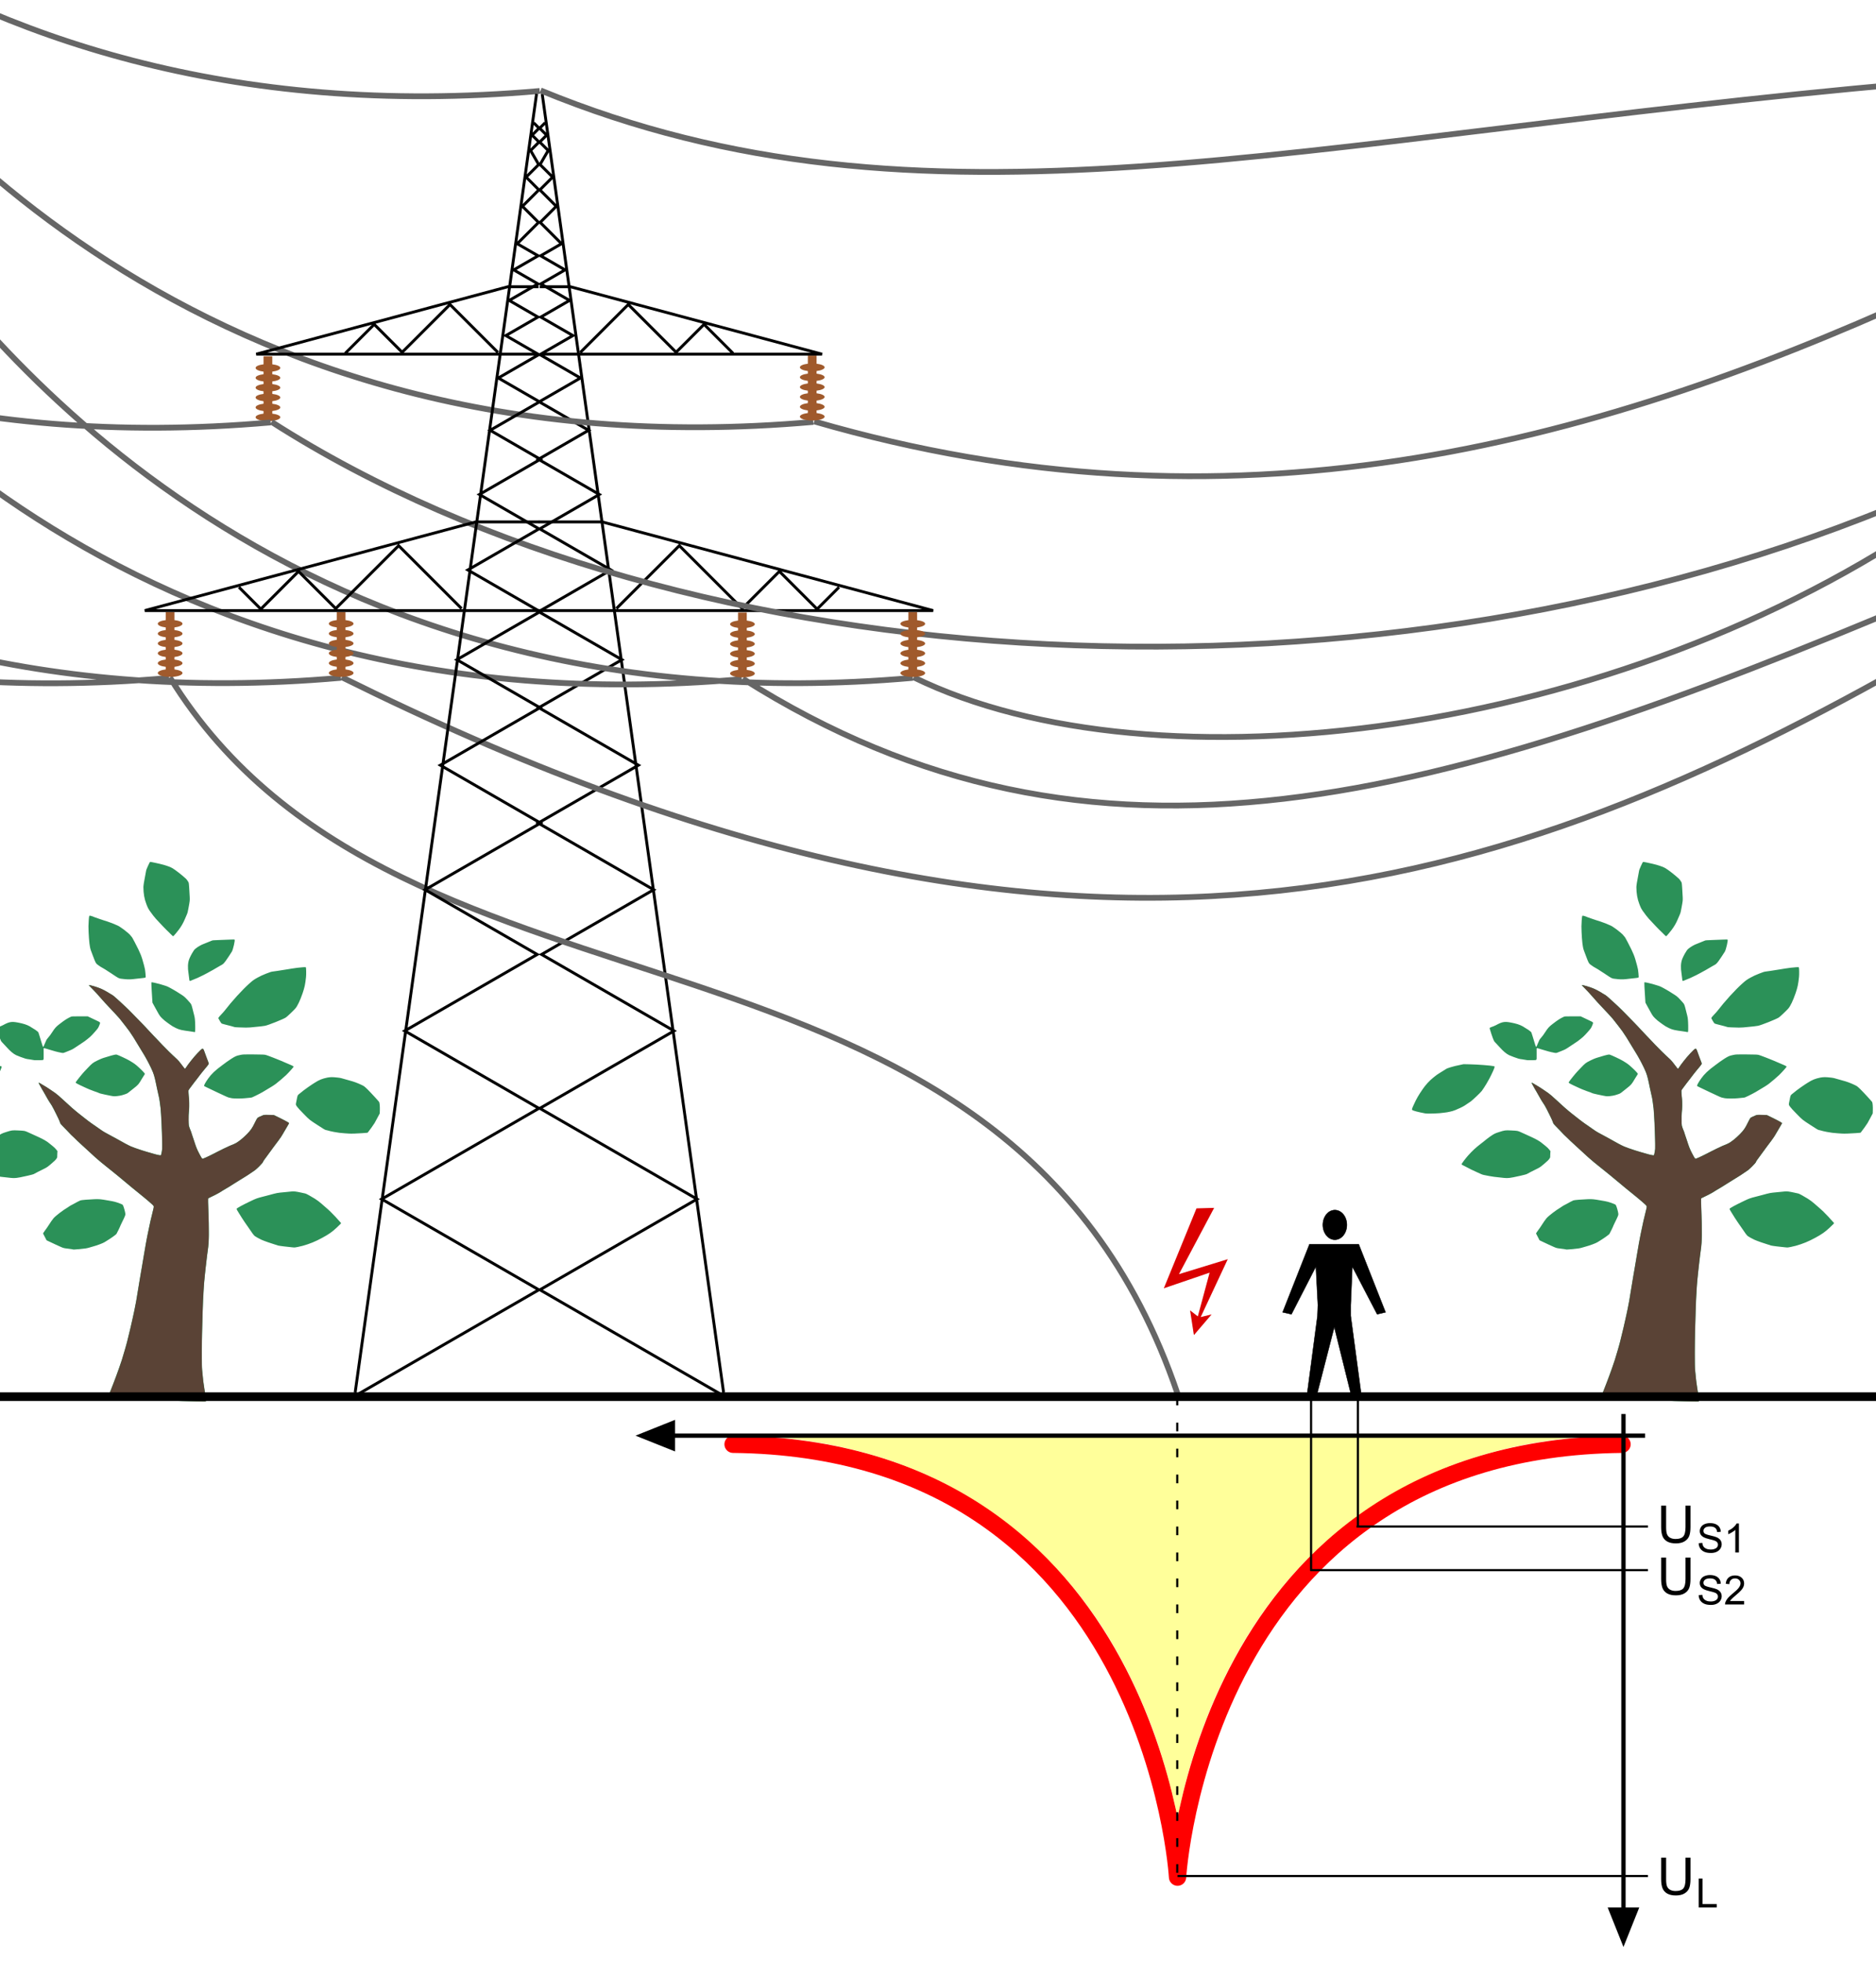 <?xml version="1.0" encoding="UTF-8" standalone="no"?>
<!-- Created with Inkscape (http://www.inkscape.org/) -->
<svg
   xmlns:svg="http://www.w3.org/2000/svg"
   xmlns="http://www.w3.org/2000/svg"
   xmlns:xlink="http://www.w3.org/1999/xlink"
   version="1.0"
   width="650"
   height="680"
   id="svg2033">
  <defs
     id="defs2035" />
  <rect
     width="650"
     height="680"
     x="0"
     y="0"
     id="rect2418"
     style="opacity:1;fill:#ffffff;fill-opacity:1;fill-rule:nonzero;stroke:none;stroke-width:0.5;stroke-linecap:round;stroke-linejoin:miter;marker:none;marker-start:none;marker-mid:none;marker-end:none;stroke-miterlimit:4;stroke-dasharray:4, 4;stroke-dashoffset:0;stroke-opacity:1;visibility:visible;display:inline;overflow:visible;enable-background:accumulate" />
  <path
     d="M 91.312,123.47 L 91.312,126.25 C 89.694,126.44 88.562,126.92 88.562,127.5 C 88.562,128.07 89.694,128.59 91.312,128.78 L 91.312,129.69 C 89.695,129.88 88.562,130.36 88.562,130.94 C 88.562,131.51 89.694,132 91.312,132.19 L 91.312,133.09 C 89.695,133.29 88.562,133.77 88.562,134.34 C 88.562,134.92 89.695,135.4 91.312,135.59 L 91.312,136.5 C 89.694,136.69 88.562,137.17 88.562,137.75 C 88.562,138.33 89.694,138.84 91.312,139.03 L 91.312,139.91 C 89.694,140.1 88.562,140.61 88.562,141.19 C 88.562,141.76 89.694,142.24 91.312,142.44 L 91.312,143.34 C 89.695,143.54 88.562,144.02 88.562,144.59 C 88.562,145.34 90.476,145.94 92.844,145.94 C 95.212,145.94 97.125,145.34 97.125,144.59 C 97.125,144.02 95.961,143.54 94.344,143.34 L 94.344,142.44 C 95.963,142.24 97.125,141.76 97.125,141.19 C 97.125,140.61 95.963,140.1 94.344,139.91 L 94.344,139.03 C 95.963,138.84 97.125,138.33 97.125,137.75 C 97.125,137.17 95.963,136.69 94.344,136.5 L 94.344,135.59 C 95.961,135.4 97.125,134.92 97.125,134.34 C 97.125,133.77 95.961,133.29 94.344,133.09 L 94.344,132.19 C 95.963,132 97.125,131.51 97.125,130.94 C 97.125,130.36 95.961,129.88 94.344,129.69 L 94.344,128.78 C 95.963,128.59 97.125,128.07 97.125,127.5 C 97.125,126.92 95.963,126.44 94.344,126.25 L 94.344,123.47 L 91.312,123.47 z"
     id="rect3669"
     style="fill:#a05a2c;fill-opacity:1;stroke:#000000;stroke-width:0;stroke-linecap:butt;stroke-linejoin:miter;stroke-miterlimit:4;stroke-dasharray:none;stroke-dashoffset:0;stroke-opacity:1" />
  <path
     d="M 250.71,482.54 L 187.86,32.537 M 251.47,484.15 L 187.07,446.96 L 241.51,415.53 L 187.04,384.08 L 233.54,357.24 L 187.64,330.75 L 226.48,308.32 L 186.47,285.22 L 221.2,265.17 L 186.68,245.24 L 215.48,228.61 L 186.64,211.96 L 211.67,197.51 L 187.01,183.27 L 207.66,171.35 L 186.55,159.16 L 203.94,149.11 L 186.83,139.24 L 201.11,130.99 L 187.08,122.89 L 198.51,116.29 L 187.38,109.87 L 197.34,104.11 L 187.39,98.37 L 195.78,93.527 L 187.32,88.642 L 194.56,84.461 L 187.17,77.073 L 192.75,71.493 L 187.06,65.798 L 191.48,61.376 L 187.12,57.021 L 189.94,52.148 L 187.01,49.224 L 189.4,46.837 L 186.99,44.425 L 188.87,42.549"
     id="path3721"
     style="fill:none;fill-rule:evenodd;stroke:#000000;stroke-width:1px;stroke-linecap:butt;stroke-linejoin:miter;stroke-opacity:1" />
  <path
     d="M 186.66,211.59 L 323.33,211.59 L 208.61,180.85 L 186.66,180.85 M 213.57,210.88 L 235.37,189.09 L 257.16,210.88 L 270.05,198 L 283.12,211.07 L 290.7,203.49"
     id="path3729"
     style="fill:none;fill-rule:evenodd;stroke:#000000;stroke-width:1px;stroke-linecap:butt;stroke-linejoin:miter;stroke-opacity:1" />
  <path
     d="M 187.43,122.73 L 284.82,122.73 L 197.67,99.376 L 187,99.376 M 201.06,122.15 L 217.69,105.52 L 234.26,122.08 L 243.94,112.4 L 253.98,122.44"
     id="path3781"
     style="fill:none;fill-rule:evenodd;stroke:#000000;stroke-width:1px;stroke-linecap:butt;stroke-linejoin:miter;stroke-opacity:1" />
  <path
     d="M -36.831,73.681 C -3.272,121.1 101.78,253.88 316.27,234.91 M -71.308,-15.009 C -37.749,32.411 67.304,165.19 281.79,146.22 M -96.07,74.125 C -62.511,121.55 42.543,254.32 257.03,235.35 M -166.1,-129.7 C -132.54,-82.284 -27.488,50.492 187,31.524 M -259.32,-14.835 C -225.76,32.585 -120.7,165.36 93.782,146.39 M -234.97,73.656 C -201.42,121.08 -96.362,253.85 118.12,234.89 M -294.55,73.714 C -260.99,121.13 -155.93,253.91 58.553,234.94 M 316.58,234.72 C 399.91,275.5 560.26,255.65 671.89,178.07 M 282.1,146.03 C 426.26,187.92 550.12,154.8 665.06,102.65 M 257.34,235.16 C 379.38,312.45 498.81,278.22 666.85,207.27 M 187.31,31.335 C 320,86 447.58,47.842 662.07,28.874 M 94.095,146.2 C 237.15,237.86 478.24,251.19 662.86,172.5 M 118.44,234.69 C 367.67,358.43 513.64,313.14 659.56,231.13 M 58.866,234.75 C 140,366 347.69,305.64 408,483"
     id="path4195"
     style="fill:none;fill-rule:evenodd;stroke:#666666;stroke-width:2;stroke-linecap:butt;stroke-linejoin:miter;stroke-miterlimit:4;stroke-dasharray:none;stroke-opacity:1" />
  <g
     transform="matrix(1.523,0,0,1.523,469.53,-292.74)"
     id="g4875">
    <path
       d="M -262.67,511.11 C -262.68,511.1 -263.77,511.07 -265.09,511.04 C -266.86,511 -267.71,510.97 -268.3,510.9 C -269.18,510.8 -270.32,510.68 -270.8,510.65 C -270.97,510.63 -271.36,510.6 -271.65,510.57 C -271.94,510.55 -272.61,510.5 -273.14,510.46 C -273.67,510.42 -274.55,510.36 -275.09,510.32 C -277.94,510.12 -278.73,510.08 -281.4,510.02 C -283,509.98 -283.36,509.96 -283.45,509.9 C -283.52,509.86 -283.57,509.8 -283.57,509.76 C -283.57,509.69 -283.38,509.18 -283.1,508.51 C -282.38,506.73 -281.19,503.49 -280.59,501.65 C -280.31,500.79 -279.53,498.08 -279.38,497.46 C -279.32,497.22 -279.14,496.47 -278.97,495.79 C -278.8,495.11 -278.62,494.35 -278.56,494.09 C -278.51,493.83 -278.34,493.11 -278.2,492.49 C -277.92,491.25 -277.45,489.01 -277.33,488.3 C -277.29,488.06 -277.2,487.52 -277.14,487.12 C -276.89,485.57 -276.77,484.85 -276.6,483.88 C -276.51,483.33 -276.39,482.62 -276.34,482.3 C -276.29,481.98 -276.17,481.28 -276.07,480.75 C -275.91,479.83 -275.83,479.38 -275.71,478.61 C -275.68,478.43 -275.64,478.18 -275.62,478.05 C -275.25,475.88 -274.88,473.78 -274.72,473.07 C -274.66,472.77 -274.53,472.16 -274.44,471.72 C -274.1,470.1 -273.97,469.52 -273.78,468.8 C -273.59,468.06 -273.52,467.77 -273.37,467.11 C -273.31,466.83 -273.31,466.74 -273.36,466.63 C -273.45,466.41 -274.74,465.3 -277.5,463.08 C -278.07,462.62 -278.73,462.08 -278.97,461.87 C -279.21,461.66 -279.6,461.34 -279.83,461.15 C -280.07,460.95 -280.37,460.7 -280.51,460.59 C -280.64,460.47 -280.95,460.22 -281.18,460.03 C -281.42,459.84 -281.71,459.6 -281.83,459.49 C -282.02,459.33 -283.03,458.52 -283.73,457.96 C -284,457.75 -284.83,457.08 -285.41,456.6 C -286.13,456.01 -286.91,455.31 -287.97,454.31 C -288.56,453.76 -289.32,453.06 -289.68,452.75 C -290.29,452.23 -291.15,451.4 -291.52,450.99 C -291.61,450.89 -291.76,450.75 -291.86,450.68 C -291.96,450.61 -292.26,450.31 -292.54,450.01 C -292.81,449.71 -293.29,449.21 -293.61,448.9 C -294.37,448.14 -294.57,447.91 -294.64,447.66 C -294.77,447.2 -295.06,446.59 -296,444.75 C -296.43,443.91 -296.64,443.55 -297.07,442.93 C -297.31,442.58 -297.39,442.43 -297.91,441.49 C -298.07,441.19 -298.32,440.76 -298.45,440.54 C -298.59,440.33 -298.71,440.12 -298.73,440.08 C -298.75,440.04 -298.93,439.71 -299.13,439.35 C -299.34,438.99 -299.51,438.66 -299.51,438.62 C -299.51,438.52 -299.4,438.53 -299.26,438.63 C -299.2,438.68 -298.95,438.83 -298.71,438.96 C -298.02,439.36 -297.41,439.74 -296.72,440.22 C -296.37,440.46 -295.95,440.75 -295.78,440.86 C -295.37,441.14 -294.73,441.69 -293.89,442.47 C -292.15,444.09 -291.45,444.7 -290.5,445.46 C -288.44,447.09 -287.8,447.58 -287.44,447.82 C -286.93,448.16 -286.51,448.44 -286.02,448.8 C -285.17,449.42 -284.6,449.79 -284.24,449.96 C -284.04,450.06 -283.79,450.19 -283.69,450.26 C -283.58,450.33 -283.36,450.46 -283.18,450.54 C -282.76,450.75 -281.62,451.38 -280.82,451.83 C -280.46,452.03 -279.98,452.3 -279.74,452.43 C -279.5,452.56 -279.22,452.71 -279.11,452.76 C -278.72,452.98 -278.41,453.11 -277.57,453.41 C -276.5,453.79 -275.3,454.17 -274.73,454.33 C -274.49,454.39 -273.95,454.55 -273.52,454.67 C -272.53,454.97 -271.77,455.13 -271.69,455.04 C -271.63,454.99 -271.52,454.4 -271.41,453.61 C -271.37,453.34 -271.46,449.64 -271.55,448.01 C -271.59,447.29 -271.64,446.27 -271.67,445.73 C -271.7,445.19 -271.74,444.6 -271.77,444.41 C -271.79,444.21 -271.87,443.64 -271.94,443.13 C -272.06,442.22 -272.08,442.09 -272.35,440.96 C -272.42,440.64 -272.53,440.16 -272.58,439.9 C -272.99,437.86 -273.25,436.81 -273.53,436.14 C -273.95,435.12 -274.76,433.52 -275.38,432.48 C -275.44,432.38 -275.57,432.16 -275.67,431.99 C -275.76,431.82 -276.04,431.37 -276.28,430.99 C -276.51,430.61 -276.77,430.2 -276.83,430.08 C -277.79,428.46 -277.9,428.3 -278.89,426.83 C -279.05,426.59 -280.53,424.68 -281.03,424.06 C -281.34,423.68 -282.91,421.98 -284.36,420.46 C -284.64,420.16 -285.23,419.49 -285.68,418.97 C -286.13,418.45 -286.87,417.65 -287.32,417.2 C -287.77,416.76 -288.12,416.37 -288.11,416.35 C -288.05,416.26 -286.29,416.75 -285.47,417.1 C -284.92,417.33 -283.81,417.93 -283.33,418.25 C -283.13,418.38 -282.87,418.54 -282.75,418.6 C -282.63,418.65 -282.2,419.01 -281.78,419.38 C -280.12,420.88 -279.15,421.79 -278.88,422.08 C -278.72,422.25 -278.01,422.97 -277.31,423.69 C -276.61,424.41 -275.75,425.3 -275.4,425.66 C -275.06,426.03 -274.65,426.47 -274.49,426.64 C -274.33,426.81 -273.9,427.26 -273.55,427.64 C -273.19,428.03 -272.7,428.54 -272.46,428.78 C -272.22,429.02 -271.76,429.52 -271.43,429.87 C -270.85,430.5 -268.95,432.36 -268.11,433.13 C -267.88,433.34 -267.59,433.65 -267.45,433.82 C -266.71,434.8 -266.48,435.1 -266.36,435.25 L -266.22,435.41 L -266.12,435.28 C -266.06,435.22 -265.92,435.03 -265.82,434.87 C -265.66,434.61 -265.48,434.37 -264.85,433.56 C -264.03,432.49 -262.63,431 -262.3,430.83 C -262.09,430.72 -261.98,430.89 -261.66,431.8 C -261.39,432.58 -260.93,433.79 -260.83,434.03 C -260.71,434.29 -260.74,434.34 -262.11,435.96 C -262.35,436.24 -262.62,436.58 -262.71,436.71 C -262.8,436.84 -262.93,437.02 -263,437.1 C -263.68,437.96 -265.04,439.76 -265.28,440.1 L -265.41,440.29 L -265.38,440.97 C -265.37,441.35 -265.33,441.77 -265.31,441.9 C -265.23,442.29 -265.2,444.05 -265.26,444.61 C -265.29,444.9 -265.33,445.59 -265.37,446.15 C -265.44,447.51 -265.38,448.18 -265.15,448.87 C -265.05,449.14 -264.95,449.41 -264.91,449.47 C -264.87,449.54 -264.79,449.75 -264.74,449.94 C -264.68,450.13 -264.57,450.47 -264.5,450.68 C -264.42,450.9 -264.31,451.26 -264.23,451.47 C -263.73,453.05 -263.5,453.63 -263.02,454.57 C -262.75,455.1 -262.46,455.62 -262.38,455.71 L -262.24,455.87 L -261.98,455.78 C -261.6,455.65 -260.2,454.99 -259.2,454.45 C -258.71,454.19 -257.84,453.76 -257.25,453.48 C -256.23,452.99 -255.94,452.87 -255.07,452.51 C -254.47,452.27 -253.71,451.73 -252.86,450.96 C -251.79,449.98 -251.23,449.33 -250.81,448.58 C -250.68,448.35 -250.57,448.15 -250.57,448.14 C -250.57,448.13 -250.4,447.78 -250.18,447.36 C -249.79,446.59 -249.79,446.59 -249.52,446.43 C -249.37,446.35 -249.16,446.25 -249.05,446.22 C -248.95,446.19 -248.79,446.12 -248.69,446.06 C -248.6,446 -248.46,445.94 -248.38,445.92 C -248.12,445.85 -247.47,445.84 -246.7,445.89 L -245.94,445.93 L -244.87,446.45 C -244.28,446.74 -243.75,447.01 -243.69,447.05 C -243.62,447.1 -243.52,447.15 -243.47,447.17 C -243.33,447.22 -242.6,447.65 -242.54,447.72 C -242.5,447.77 -242.53,447.85 -242.66,448.06 C -242.89,448.43 -243.59,449.62 -243.9,450.18 C -244.14,450.62 -244.56,451.23 -244.93,451.73 C -245.03,451.86 -245.31,452.22 -245.54,452.54 C -245.78,452.86 -246.1,453.3 -246.26,453.5 C -246.42,453.71 -246.59,453.94 -246.63,454.02 C -246.68,454.09 -246.79,454.24 -246.88,454.36 C -248.13,456.04 -248.45,456.5 -248.45,456.6 C -248.45,456.76 -249.73,458.09 -250.28,458.49 C -250.48,458.64 -250.7,458.79 -250.76,458.82 C -250.83,458.85 -250.96,458.94 -251.06,459.01 C -251.36,459.23 -252.24,459.82 -252.64,460.05 C -252.86,460.18 -253.43,460.54 -253.91,460.84 C -254.4,461.15 -254.89,461.45 -255,461.52 C -255.22,461.64 -255.81,462.02 -256.19,462.27 C -256.32,462.36 -256.58,462.51 -256.76,462.61 C -256.95,462.71 -257.35,462.95 -257.65,463.14 C -258.56,463.71 -258.47,463.66 -259.27,464.08 C -259.37,464.14 -259.78,464.34 -260.18,464.52 C -260.57,464.7 -260.91,464.89 -260.94,464.93 C -260.96,464.97 -260.95,465.77 -260.91,466.8 C -260.68,472.63 -260.7,474.56 -261.02,476.79 C -261.11,477.33 -261.16,477.81 -261.29,478.93 C -261.36,479.52 -261.43,480.16 -261.46,480.35 C -261.55,481.04 -261.85,483.97 -261.89,484.6 C -262.02,486.69 -262.13,489.02 -262.18,490.63 C -262.21,491.64 -262.25,493.27 -262.28,494.25 C -262.41,498.53 -262.41,502.99 -262.28,504.06 C -262.25,504.31 -262.2,504.77 -262.18,505.09 C -262.1,505.97 -262.05,506.49 -262.01,506.67 C -262,506.76 -261.94,507.14 -261.89,507.51 C -261.83,507.88 -261.77,508.3 -261.75,508.44 C -261.72,508.58 -261.65,509.03 -261.58,509.44 C -261.42,510.45 -261.38,510.97 -261.46,511.06 C -261.5,511.12 -261.64,511.13 -262.08,511.13 C -262.39,511.13 -262.66,511.12 -262.67,511.11 z M -291.69,476.5 C -291.74,476.47 -292.24,476.4 -292.79,476.33 C -293.79,476.21 -293.81,476.2 -294.38,475.96 C -295.03,475.68 -296.13,475.17 -297.07,474.72 L -297.7,474.42 L -298.1,473.64 L -298.5,472.87 L -298.4,472.69 C -298.35,472.59 -298.2,472.38 -298.07,472.21 C -297.94,472.05 -297.73,471.75 -297.6,471.56 C -296.75,470.25 -296.33,469.64 -296.12,469.41 C -295.59,468.81 -293.94,467.55 -292.89,466.94 C -292.81,466.88 -292.62,466.76 -292.49,466.67 C -292.35,466.57 -292.22,466.49 -292.2,466.49 C -292.19,466.49 -291.94,466.36 -291.66,466.21 C -291.38,466.05 -290.92,465.8 -290.65,465.66 C -290.37,465.52 -290.08,465.38 -290.01,465.35 C -289.85,465.26 -288.07,465.12 -286.75,465.07 C -285.68,465.04 -285.41,465.06 -283.71,465.36 C -282.22,465.61 -282,465.67 -280.8,466.13 C -280.46,466.26 -280.4,466.31 -280.31,466.47 C -280.16,466.72 -279.81,467.98 -279.78,468.36 C -279.75,468.7 -279.76,468.75 -280.6,470.46 C -280.75,470.76 -280.87,471.02 -280.87,471.03 C -280.87,471.12 -281.67,472.79 -281.8,472.97 C -281.91,473.13 -282.97,473.9 -283.69,474.34 C -283.98,474.52 -284.35,474.75 -284.51,474.85 C -284.89,475.09 -286.27,475.61 -287.16,475.84 C -287.37,475.9 -287.72,476 -287.95,476.07 C -288.48,476.24 -289.11,476.34 -290.19,476.43 C -291.42,476.53 -291.57,476.54 -291.69,476.5 z M -241.81,476.02 C -242.77,475.94 -244.84,475.68 -245.05,475.61 C -246.59,475.14 -248.17,474.59 -248.81,474.3 C -249.31,474.07 -250.07,473.65 -250.3,473.48 C -250.54,473.3 -250.91,472.82 -251.56,471.83 C -251.74,471.55 -251.94,471.26 -252,471.19 C -252.06,471.12 -252.19,470.94 -252.29,470.78 C -252.39,470.63 -252.57,470.36 -252.7,470.18 C -252.94,469.84 -253.5,468.97 -253.69,468.64 C -253.76,468.53 -253.9,468.3 -254.01,468.13 C -254.26,467.75 -254.47,467.36 -254.47,467.26 C -254.47,467.13 -253.14,466.4 -251.27,465.51 C -249.99,464.9 -249.84,464.84 -248.38,464.47 C -248.14,464.41 -247.59,464.27 -247.15,464.15 C -245.15,463.61 -245.32,463.64 -243.51,463.47 C -242.96,463.41 -242.28,463.35 -242,463.32 C -241.38,463.26 -240.99,463.31 -239.78,463.57 C -239.32,463.67 -238.88,463.76 -238.82,463.78 C -238.64,463.81 -237.49,464.44 -236.68,464.95 C -236.19,465.25 -235.57,465.72 -235.18,466.07 C -235,466.24 -234.57,466.61 -234.24,466.89 C -233.46,467.55 -232.72,468.27 -232,469.05 C -231.44,469.65 -230.87,470.29 -230.73,470.46 C -230.65,470.55 -230.74,470.65 -231.69,471.54 C -232.77,472.55 -233.48,473.04 -234.99,473.86 C -236.51,474.69 -237.82,475.23 -239.44,475.68 C -239.93,475.82 -241.19,476.08 -241.34,476.06 C -241.4,476.06 -241.61,476.04 -241.81,476.02 z M -305.77,460.23 C -306.22,460.19 -307.72,460.02 -308.03,459.98 C -308.46,459.93 -309.96,459.66 -310.01,459.63 C -310.03,459.62 -310.21,459.58 -310.41,459.55 C -310.68,459.5 -311.05,459.35 -311.94,458.93 C -312.59,458.63 -313.14,458.37 -313.17,458.36 C -313.19,458.34 -313.61,458.13 -314.08,457.89 C -315.23,457.32 -315.45,457.19 -315.45,457.13 C -315.45,457 -314.52,455.77 -313.94,455.12 C -312.91,453.99 -312.31,453.43 -311.17,452.54 C -310.89,452.33 -310.57,452.08 -310.46,451.99 C -310.07,451.65 -309.27,451.04 -308.98,450.84 C -308.02,450.18 -307.87,450.1 -306.96,449.81 C -305.62,449.38 -305.5,449.36 -304.17,449.43 C -303.56,449.45 -302.93,449.5 -302.79,449.53 C -302.49,449.58 -301.99,449.79 -300.93,450.29 C -300.53,450.47 -299.89,450.77 -299.51,450.94 C -298.4,451.45 -297.67,451.87 -297.12,452.33 C -296.93,452.49 -296.56,452.79 -296.29,453 C -295.96,453.26 -295.7,453.52 -295.5,453.77 L -295.21,454.15 L -295.24,454.45 C -295.26,454.62 -295.27,454.94 -295.27,455.17 C -295.27,455.59 -295.27,455.6 -295.47,455.88 C -295.68,456.18 -295.88,456.37 -296.65,457.03 C -297.5,457.75 -297.64,457.85 -298.4,458.22 C -299.14,458.57 -300.54,459.3 -300.64,459.37 C -300.72,459.44 -303.21,460.02 -303.64,460.08 C -303.86,460.1 -304.16,460.16 -304.3,460.19 C -304.55,460.26 -305.31,460.28 -305.77,460.23 z M -228.87,450.14 C -229,450.13 -229.43,450.11 -229.81,450.08 C -230.19,450.05 -230.78,450 -231.11,449.96 C -231.72,449.88 -233.05,449.64 -233.14,449.59 C -233.17,449.57 -233.45,449.5 -233.77,449.42 C -234.34,449.3 -234.38,449.28 -234.96,448.9 C -235.3,448.69 -235.73,448.41 -235.93,448.28 C -237.91,447 -237.84,447.06 -239.16,445.71 C -240.21,444.63 -240.32,444.51 -240.67,444.07 C -241.03,443.6 -241.04,443.59 -240.89,442.92 C -240.84,442.67 -240.76,442.29 -240.72,442.06 C -240.61,441.5 -240.55,441.38 -240.31,441.19 C -240.2,441.11 -239.96,440.91 -239.77,440.76 C -239.58,440.6 -239.31,440.38 -239.16,440.27 C -238.9,440.06 -237.53,439.1 -237.3,438.96 C -237.24,438.93 -236.98,438.76 -236.72,438.59 C -235.7,437.93 -234.99,437.64 -233.81,437.4 C -233.13,437.27 -232.57,437.27 -231.45,437.4 C -230.8,437.48 -230.7,437.5 -229.42,437.88 C -228.96,438.01 -228.35,438.19 -228.08,438.26 C -227.32,438.48 -225.96,439.06 -225.5,439.35 C -225.35,439.46 -224.98,439.78 -224.68,440.08 C -223.96,440.79 -222.12,442.8 -222.03,442.96 C -221.92,443.17 -221.85,444.04 -221.88,444.83 L -221.9,445.56 L -222.44,446.57 C -222.74,447.13 -223.03,447.66 -223.08,447.75 C -223.38,448.23 -224.22,449.41 -224.51,449.75 L -224.68,449.95 L -225.77,450.04 C -226.87,450.12 -228.44,450.18 -228.87,450.14 z M -323.71,445.55 C -325.4,445.23 -326.43,444.96 -326.66,444.77 C -326.79,444.67 -326.73,444.48 -326.29,443.52 C -325.67,442.16 -325.27,441.47 -324.27,440.01 C -323.63,439.07 -322.72,438.08 -321.88,437.41 C -321.09,436.78 -320.96,436.68 -320.51,436.41 C -320.29,436.28 -320.05,436.13 -319.98,436.08 C -319.77,435.93 -318.98,435.44 -318.84,435.37 C -318.61,435.25 -317.43,434.88 -316.97,434.78 C -316.73,434.73 -316.19,434.61 -315.77,434.52 L -315,434.35 L -313.58,434.38 C -311.73,434.42 -308.87,434.64 -308.04,434.81 C -307.81,434.86 -307.94,435.25 -308.66,436.74 C -308.89,437.21 -309.19,437.8 -309.34,438.04 C -309.48,438.28 -309.68,438.63 -309.79,438.83 C -310.07,439.31 -310.62,440.15 -310.84,440.44 C -311.13,440.83 -312.97,442.57 -313.39,442.86 C -314.63,443.73 -314.99,443.95 -315.74,444.3 C -316.67,444.73 -317.19,444.94 -317.48,445.01 C -317.63,445.04 -317.87,445.1 -318.03,445.15 C -318.19,445.2 -318.49,445.26 -318.71,445.29 C -318.92,445.32 -319.21,445.36 -319.36,445.38 C -320.41,445.56 -323.11,445.66 -323.71,445.55 z M -255.53,442.1 C -255.73,442.07 -256.05,442 -256.23,441.95 C -256.58,441.84 -256.69,441.79 -258.93,440.74 C -261.31,439.61 -261.79,439.38 -261.85,439.31 C -261.94,439.2 -261.58,438.53 -260.95,437.64 C -260.23,436.61 -259.33,435.75 -257.75,434.6 C -257.42,434.35 -256.92,433.99 -256.66,433.79 C -256.08,433.37 -255.19,432.8 -254.81,432.62 C -254.43,432.43 -254.09,432.33 -253.49,432.22 C -253,432.13 -252.8,432.12 -251.13,432.12 C -250.12,432.13 -248.99,432.14 -248.62,432.16 C -247.95,432.19 -247.95,432.19 -247.2,432.46 C -246.79,432.61 -246.3,432.8 -246.12,432.87 C -245.93,432.95 -245.56,433.09 -245.29,433.2 C -245.02,433.3 -244.61,433.47 -244.38,433.57 C -244.15,433.68 -243.71,433.86 -243.4,433.99 C -242.03,434.55 -241.49,434.81 -241.49,434.91 C -241.49,435.01 -242.51,436.16 -243.2,436.83 C -243.69,437.3 -244.92,438.35 -245.51,438.8 C -245.71,438.96 -246.13,439.24 -246.44,439.43 C -248.45,440.67 -248.83,440.88 -250.16,441.54 C -250.95,441.93 -250.98,441.95 -251.44,441.99 C -251.69,442.01 -252.2,442.06 -252.57,442.1 C -253.37,442.19 -255,442.19 -255.53,442.1 z M -282.53,441.64 C -282.58,441.62 -282.89,441.57 -283.2,441.52 C -283.52,441.46 -284.09,441.34 -284.46,441.26 C -284.83,441.17 -285.25,441.07 -285.4,441.04 C -285.55,441.01 -285.72,440.95 -285.78,440.91 C -285.85,440.87 -286.03,440.79 -286.19,440.74 C -286.68,440.58 -287.29,440.36 -287.35,440.32 C -287.37,440.3 -287.46,440.27 -287.53,440.25 C -287.6,440.23 -287.78,440.17 -287.91,440.11 C -288.05,440.05 -288.39,439.9 -288.67,439.78 C -289.42,439.46 -290.81,438.78 -290.96,438.66 C -291.08,438.56 -291.09,438.54 -291.04,438.43 C -290.94,438.22 -289.49,436.41 -289.11,436.03 C -289.07,435.99 -288.73,435.63 -288.36,435.24 C -287.3,434.12 -287.16,434.01 -286.07,433.48 C -285.56,433.23 -284.97,432.98 -284.77,432.93 C -284.28,432.79 -283.38,432.52 -282.94,432.38 C -282.38,432.21 -281.91,432.13 -281.75,432.17 C -281.37,432.28 -279.37,433.21 -278.83,433.54 C -277.68,434.23 -277.51,434.35 -276.62,435.17 C -276.02,435.71 -275.33,436.45 -275.33,436.55 C -275.33,436.58 -275.43,436.76 -275.56,436.95 C -275.69,437.13 -275.88,437.45 -276,437.65 C -276.74,438.92 -276.83,439.03 -277.9,439.87 C -278.16,440.08 -278.6,440.42 -278.87,440.64 C -279.38,441.06 -279.39,441.06 -280.53,441.41 C -281.08,441.57 -282.22,441.7 -282.53,441.64 z M -300.45,433.44 C -300.66,433.42 -300.91,433.38 -301,433.35 C -301.1,433.32 -301.39,433.27 -301.67,433.24 C -301.94,433.22 -302.33,433.14 -302.53,433.08 C -303.04,432.93 -304.2,432.5 -304.62,432.3 C -305.26,431.99 -305.97,431.39 -306.78,430.48 C -307.01,430.23 -307.37,429.84 -307.58,429.62 C -307.8,429.4 -308.01,429.16 -308.05,429.08 C -308.16,428.88 -308.48,428.04 -308.65,427.5 C -309.09,426.15 -309.1,426.12 -308.99,426.05 C -308.91,426 -308.45,425.82 -308.18,425.73 C -308.06,425.69 -307.82,425.58 -307.65,425.49 C -306,424.6 -305.59,424.56 -303.41,425.05 C -302.42,425.28 -301.68,425.59 -300.97,426.09 C -300.83,426.19 -300.7,426.27 -300.68,426.27 C -300.62,426.27 -299.9,426.76 -299.72,426.94 C -299.56,427.07 -299.53,427.16 -299.33,427.83 C -298.65,430.11 -298.55,430.41 -298.46,430.41 C -298.41,430.41 -298.37,430.32 -298.01,429.46 C -297.77,428.87 -297.69,428.72 -297.43,428.43 C -296.99,427.92 -296.77,427.62 -296.37,427 C -295.82,426.14 -295.5,425.79 -294.75,425.22 C -293.49,424.25 -293.06,423.98 -292.19,423.57 C -291.98,423.47 -291.92,423.47 -290.16,423.46 L -288.35,423.46 L -287.63,423.8 C -287.24,423.99 -286.6,424.29 -286.22,424.47 C -285.39,424.87 -285.41,424.81 -285.74,425.6 C -285.96,426.13 -286.01,426.21 -286.81,427.11 C -287.61,428.01 -287.84,428.22 -289.03,429.13 C -289.14,429.21 -289.63,429.54 -290.12,429.86 C -290.61,430.18 -291.19,430.56 -291.42,430.72 C -291.65,430.88 -292.02,431.07 -292.28,431.17 C -292.54,431.27 -292.99,431.46 -293.29,431.58 C -293.82,431.81 -293.85,431.81 -294.15,431.78 C -294.32,431.76 -294.55,431.72 -294.66,431.68 C -294.76,431.65 -294.91,431.62 -294.98,431.62 C -295.05,431.62 -295.35,431.54 -295.66,431.45 C -295.96,431.36 -296.32,431.26 -296.45,431.22 C -296.58,431.19 -296.92,431.09 -297.2,431 C -297.81,430.81 -298.22,430.69 -298.31,430.69 C -298.37,430.69 -298.38,430.92 -298.36,431.96 C -298.35,433.13 -298.35,433.23 -298.43,433.33 C -298.52,433.42 -298.57,433.43 -299.29,433.45 C -299.72,433.46 -300.24,433.45 -300.45,433.44 z M -264.23,427.01 C -264.31,426.99 -264.62,426.94 -264.92,426.9 C -267.07,426.61 -267.38,426.54 -268.25,426.14 C -268.83,425.87 -269.26,425.61 -269.74,425.25 C -269.93,425.11 -270.16,424.94 -270.25,424.88 C -270.62,424.63 -271.04,424.28 -271.45,423.88 C -271.8,423.54 -271.94,423.35 -272.18,422.95 C -272.33,422.67 -272.54,422.31 -272.62,422.16 C -272.71,422 -272.97,421.53 -273.2,421.11 L -273.61,420.35 L -273.65,419.74 C -273.83,416.96 -273.89,415.81 -273.86,415.75 C -273.82,415.7 -273.42,415.74 -273.06,415.84 C -272.92,415.88 -272.68,415.93 -272.54,415.97 C -272.21,416.04 -271.91,416.12 -270.95,416.42 C -270.2,416.65 -270.13,416.68 -268.78,417.44 C -268.45,417.62 -267.69,418.1 -266.84,418.65 C -266.31,419 -266.06,419.24 -265.11,420.32 C -264.73,420.75 -264.75,420.7 -264.31,422.46 C -263.97,423.77 -263.97,423.79 -263.91,424.74 C -263.88,425.26 -263.87,425.99 -263.88,426.36 C -263.89,427.11 -263.89,427.11 -264.23,427.01 z M -253.94,425.98 C -254.62,425.96 -254.93,425.93 -255.06,425.87 C -255.15,425.83 -255.43,425.75 -255.68,425.69 C -255.93,425.63 -256.3,425.54 -256.5,425.48 C -256.69,425.43 -257.06,425.34 -257.31,425.27 C -257.56,425.21 -257.82,425.12 -257.88,425.09 C -257.97,425.03 -258.42,424.33 -258.42,424.24 C -258.42,424.22 -258.47,424.15 -258.52,424.09 C -258.7,423.87 -258.65,423.78 -258.06,423.15 C -257.75,422.83 -257.37,422.41 -257.21,422.2 C -255.53,420.01 -253.22,417.48 -251.56,415.99 C -250.79,415.3 -250.52,415.11 -249.75,414.68 C -249.06,414.3 -248.59,414.08 -247.75,413.75 C -246.78,413.37 -246.6,413.31 -246.09,413.25 C -245.87,413.23 -245.42,413.16 -245.1,413.11 C -244.38,413 -243.14,412.8 -242.7,412.73 C -242.51,412.71 -242.13,412.64 -241.86,412.59 C -241.17,412.47 -239.98,412.33 -239.3,412.29 C -238.78,412.26 -238.74,412.27 -238.7,412.35 C -238.63,412.52 -238.61,413.95 -238.67,414.5 C -238.85,416.2 -238.99,416.85 -239.46,418.23 C -240.03,419.88 -240.63,421.15 -241.12,421.7 C -241.57,422.21 -242.91,423.48 -243.25,423.72 C -243.78,424.09 -247.34,425.51 -248.02,425.62 C -248.52,425.71 -249.34,425.8 -250.14,425.87 C -250.58,425.91 -251.13,425.97 -251.37,425.99 C -251.86,426.04 -252.6,426.04 -253.94,425.98 z M -265.17,415.36 C -265.2,415.33 -265.24,415.09 -265.26,414.82 C -265.28,414.56 -265.35,414.06 -265.4,413.72 C -265.62,412.4 -265.57,411.36 -265.27,410.51 C -265.12,410.09 -264.7,409.25 -264.43,408.85 C -264.35,408.71 -264.22,408.52 -264.16,408.42 C -264.03,408.21 -263.59,407.86 -263.05,407.53 C -262.51,407.21 -262.22,407.07 -261.17,406.67 C -260.65,406.47 -260.19,406.29 -260.13,406.25 C -259.98,406.16 -259.75,406.14 -258.21,406.09 C -257.44,406.06 -256.4,406.02 -255.9,406 C -255.19,405.97 -254.97,405.97 -254.92,406.02 C -254.78,406.14 -255.27,408.28 -255.54,408.73 C -255.81,409.18 -256.69,410.51 -256.97,410.88 C -257.47,411.54 -257.54,411.6 -258.19,411.94 C -258.38,412.04 -258.73,412.24 -258.95,412.38 C -259.18,412.52 -259.39,412.64 -259.43,412.66 C -259.47,412.68 -259.68,412.8 -259.89,412.93 C -260.11,413.05 -260.41,413.22 -260.57,413.3 C -260.73,413.38 -260.91,413.49 -260.98,413.53 C -261.19,413.67 -262.77,414.47 -263.31,414.7 C -263.97,414.99 -264.86,415.35 -264.98,415.39 C -265.07,415.42 -265.13,415.41 -265.17,415.36 z M -279.81,415.01 C -280.12,414.99 -280.55,414.94 -280.78,414.9 C -281.23,414.84 -281.38,414.76 -282.43,414.06 C -282.67,413.9 -282.93,413.73 -283.01,413.67 C -283.09,413.62 -283.36,413.44 -283.62,413.28 C -283.87,413.12 -284.19,412.91 -284.34,412.81 C -284.48,412.71 -284.76,412.55 -284.95,412.45 C -285.3,412.27 -285.47,412.16 -286.08,411.72 C -286.49,411.42 -286.54,411.32 -287.13,409.76 C -287.69,408.3 -287.69,408.3 -287.82,407.69 C -287.99,406.95 -288.16,404.62 -288.17,402.97 C -288.17,402.29 -288.06,400.83 -288,400.67 C -287.95,400.55 -287.94,400.55 -287.72,400.58 C -287.6,400.6 -287.42,400.65 -287.32,400.69 C -287.23,400.74 -286.97,400.84 -286.75,400.92 C -286.52,401 -286.12,401.14 -285.86,401.23 C -285.27,401.44 -284,401.86 -283.94,401.86 C -283.91,401.86 -283.67,401.95 -282.72,402.3 C -282.42,402.42 -282.04,402.58 -281.57,402.79 C -281.26,402.92 -280.81,403.22 -280.14,403.71 C -279.63,404.09 -278.8,404.79 -278.8,404.83 C -278.8,404.85 -278.68,404.99 -278.54,405.14 C -278.24,405.46 -278.16,405.6 -277.65,406.58 C -276.28,409.22 -276.11,409.67 -275.52,411.88 C -275.31,412.67 -275.26,412.93 -275.2,413.68 C -275.13,414.46 -275.13,414.56 -275.19,414.63 C -275.24,414.67 -275.43,414.71 -275.72,414.74 C -276.41,414.81 -276.42,414.82 -277.09,414.89 C -278.68,415.08 -278.8,415.08 -279.81,415.01 z M -269.03,405.17 C -269.09,405.12 -269.33,404.89 -269.55,404.66 C -269.77,404.42 -269.99,404.2 -270.04,404.17 C -270.17,404.1 -272.18,402 -272.82,401.28 C -273.26,400.78 -273.61,400.33 -274.26,399.42 C -274.46,399.15 -274.76,398.58 -274.81,398.39 C -274.83,398.34 -274.91,398.13 -274.99,397.93 C -275.44,396.79 -275.67,395.5 -275.67,394.06 C -275.67,393.73 -275.48,392.51 -275.33,391.84 C -275.27,391.55 -275.2,391.19 -275.11,390.65 C -275.03,390.16 -274.98,390 -274.67,389.33 C -274.31,388.55 -274.22,388.37 -274.14,388.34 C -274.07,388.31 -273.95,388.33 -273.14,388.5 C -271.32,388.89 -270.68,389.07 -269.61,389.48 C -269.04,389.7 -268.18,390.31 -266.77,391.47 C -266.07,392.05 -265.89,392.23 -265.67,392.55 C -265.52,392.76 -265.38,393 -265.36,393.09 C -265.31,393.23 -265.19,395 -265.13,396.33 C -265.1,397.12 -265.1,397.14 -265.41,398.82 C -265.57,399.73 -265.62,399.91 -265.84,400.42 C -265.98,400.74 -266.17,401.2 -266.28,401.44 C -266.63,402.27 -267.08,403.05 -267.66,403.81 C -268.06,404.34 -268.79,405.2 -268.85,405.22 C -268.88,405.23 -268.96,405.21 -269.03,405.17 z"
       id="path2225"
       style="fill:#2b9158" />
    <path
       d="M -263.26,511.06 C -263.34,511.05 -264.35,511.02 -265.5,511 C -266.8,510.97 -267.82,510.93 -268.18,510.88 C -269.23,510.75 -270.57,510.62 -271.79,510.53 C -276.68,510.15 -278.57,510.04 -281.11,509.99 C -282.56,509.97 -283.32,509.93 -283.43,509.87 C -283.58,509.8 -283.63,509.93 -282.68,507.53 C -282.06,505.95 -281.77,505.17 -281.26,503.74 C -280.61,501.86 -280.43,501.31 -279.98,499.74 C -279.83,499.22 -279.65,498.62 -279.59,498.42 C -279.53,498.21 -279.45,497.89 -279.4,497.69 C -279.36,497.5 -279.23,497 -279.13,496.58 C -278.7,494.85 -278.52,494.1 -278.12,492.3 C -277.99,491.7 -277.86,491.12 -277.83,491.02 C -277.76,490.71 -277.31,488.44 -277.26,488.07 C -277.23,487.88 -277.17,487.54 -277.13,487.32 C -277.09,487.11 -277.02,486.66 -276.97,486.33 C -276.83,485.42 -276.6,484.03 -276.49,483.4 C -276.43,483.09 -276.33,482.51 -276.27,482.12 C -276.2,481.72 -276.09,481.02 -276,480.56 C -275.85,479.66 -275.75,479.08 -275.66,478.56 C -275.53,477.72 -275.34,476.6 -275.11,475.33 C -274.81,473.69 -274.77,473.44 -274.61,472.72 C -274.53,472.38 -274.41,471.84 -274.35,471.52 C -274.09,470.22 -273.97,469.69 -273.76,468.88 C -273.3,467.06 -273.25,466.79 -273.32,466.62 C -273.36,466.53 -273.62,466.27 -273.96,465.97 C -274.28,465.7 -274.74,465.31 -274.98,465.09 C -275.23,464.88 -275.59,464.58 -275.78,464.43 C -275.97,464.28 -276.28,464.03 -276.46,463.87 C -276.65,463.71 -276.98,463.44 -277.21,463.26 C -277.91,462.71 -278.37,462.33 -279.24,461.59 C -279.42,461.43 -279.72,461.18 -279.91,461.03 C -280.1,460.88 -280.39,460.64 -280.56,460.49 C -280.72,460.35 -281.16,459.99 -281.54,459.68 C -281.92,459.37 -282.4,458.99 -282.6,458.82 C -282.8,458.65 -283.19,458.34 -283.47,458.12 C -283.75,457.91 -284.13,457.6 -284.31,457.45 C -284.5,457.3 -284.95,456.93 -285.3,456.64 C -285.66,456.34 -286.1,455.96 -286.29,455.8 C -286.47,455.63 -286.7,455.43 -286.79,455.36 C -286.89,455.29 -287.4,454.82 -287.93,454.32 C -288.46,453.81 -289.3,453.03 -289.81,452.58 C -290.31,452.13 -290.98,451.51 -291.3,451.19 C -291.62,450.87 -291.97,450.53 -292.09,450.43 C -292.2,450.33 -292.51,450 -292.77,449.7 C -293.03,449.4 -293.3,449.12 -293.36,449.08 C -293.42,449.04 -293.71,448.75 -294,448.44 C -294.48,447.94 -294.55,447.85 -294.62,447.59 C -294.76,447.12 -296.16,444.25 -296.53,443.68 C -296.99,443 -297.27,442.54 -297.38,442.34 C -297.44,442.21 -297.53,442.07 -297.56,442.03 C -297.6,441.99 -297.78,441.67 -297.97,441.32 C -298.15,440.97 -298.37,440.59 -298.44,440.49 C -298.52,440.38 -298.71,440.06 -298.86,439.78 C -299.01,439.5 -299.22,439.13 -299.31,438.96 C -299.41,438.79 -299.47,438.63 -299.45,438.62 C -299.42,438.58 -299.2,438.7 -298.27,439.26 C -297.37,439.81 -297.29,439.85 -296.57,440.35 C -296.19,440.62 -295.81,440.88 -295.73,440.93 C -295.43,441.13 -294.84,441.64 -293.97,442.45 C -292.56,443.75 -291.62,444.59 -291.11,445.01 C -290.62,445.41 -290.54,445.47 -289.69,446.14 C -289.43,446.34 -289.08,446.63 -288.89,446.77 C -288.42,447.14 -287.62,447.74 -287.22,448.01 C -287.03,448.14 -286.66,448.4 -286.39,448.59 C -285.29,449.37 -284.69,449.77 -284.25,450 C -282.95,450.69 -282.17,451.11 -281.45,451.52 C -280.25,452.2 -279.54,452.59 -279.5,452.59 C -279.49,452.59 -279.31,452.69 -279.1,452.8 C -278.55,453.12 -276.38,453.9 -274.87,454.32 C -274.5,454.42 -273.98,454.57 -273.72,454.66 C -273.16,454.84 -272.39,455.03 -271.99,455.09 C -271.77,455.13 -271.71,455.12 -271.66,455.06 C -271.62,455.02 -271.54,454.7 -271.47,454.36 C -271.37,453.77 -271.36,453.64 -271.37,452.4 C -271.39,450.87 -271.45,448.89 -271.52,447.66 C -271.55,447.19 -271.59,446.36 -271.62,445.83 C -271.67,444.92 -271.76,444.01 -271.93,442.8 C -272,442.3 -272.06,442.01 -272.25,441.17 C -272.41,440.52 -272.73,439.02 -272.8,438.64 C -273.04,437.35 -273.32,436.45 -273.81,435.41 C -273.88,435.25 -273.99,435.03 -274.04,434.92 C -274.25,434.47 -275.04,432.97 -275.28,432.57 C -275.42,432.34 -275.66,431.94 -275.81,431.69 C -275.96,431.43 -276.16,431.11 -276.25,430.97 C -276.47,430.6 -277.16,429.48 -277.26,429.32 C -277.54,428.84 -277.86,428.31 -277.99,428.11 C -278.71,427 -278.92,426.71 -279.67,425.74 C -281.14,423.84 -281.25,423.71 -282,422.92 C -282.19,422.73 -282.53,422.36 -282.77,422.11 C -283.56,421.25 -284.36,420.39 -284.7,420.04 C -284.89,419.85 -285.37,419.3 -285.77,418.83 C -286.17,418.36 -286.85,417.63 -287.27,417.2 C -287.69,416.78 -288.05,416.42 -288.05,416.4 C -288.05,416.35 -287.95,416.36 -287.47,416.48 C -286.36,416.77 -285.29,417.16 -284.65,417.51 C -283.75,418.01 -283.58,418.11 -283.35,418.27 C -283.21,418.37 -282.99,418.5 -282.85,418.57 C -282.56,418.71 -282.46,418.8 -280.68,420.43 C -279.64,421.38 -277.33,423.68 -276.05,425.03 C -275.91,425.19 -275.62,425.49 -275.43,425.69 C -275.23,425.9 -274.82,426.34 -274.51,426.67 C -273.72,427.53 -272.87,428.41 -272.4,428.9 C -272.17,429.13 -271.65,429.67 -271.25,430.11 C -270.56,430.85 -268.95,432.43 -268.42,432.88 C -268,433.24 -267.8,433.45 -267.6,433.71 C -267.5,433.85 -267.35,434.04 -267.26,434.13 C -267.18,434.23 -266.96,434.51 -266.77,434.76 C -266.58,435.01 -266.38,435.27 -266.32,435.33 C -266.22,435.43 -266.21,435.43 -266.13,435.36 C -266.08,435.32 -265.95,435.14 -265.84,434.95 C -265.66,434.67 -265.48,434.42 -264.85,433.61 C -264.01,432.53 -262.63,431.04 -262.31,430.88 C -262.2,430.82 -262.17,430.82 -262.09,430.9 C -262.03,430.94 -261.96,431.06 -261.92,431.17 C -261.88,431.28 -261.73,431.71 -261.58,432.13 C -261.42,432.55 -261.19,433.17 -261.07,433.49 C -260.94,433.82 -260.83,434.15 -260.83,434.22 C -260.83,434.32 -260.94,434.49 -261.23,434.84 C -261.45,435.1 -261.71,435.42 -261.82,435.55 C -261.92,435.68 -262.13,435.93 -262.27,436.11 C -262.42,436.28 -262.7,436.64 -262.9,436.91 C -263.1,437.19 -263.39,437.56 -263.54,437.76 C -264.11,438.48 -264.27,438.68 -264.77,439.36 C -265.5,440.32 -265.47,440.27 -265.44,440.89 C -265.42,441.18 -265.37,441.7 -265.33,442.06 C -265.24,442.8 -265.26,444.7 -265.36,445.26 C -265.4,445.49 -265.41,446.01 -265.39,446.96 L -265.37,448.33 L -265.19,448.84 C -265.1,449.12 -264.98,449.41 -264.94,449.49 C -264.86,449.64 -264.85,449.69 -264.64,450.36 C -264.56,450.6 -264.48,450.86 -264.45,450.94 C -264.42,451.02 -264.28,451.44 -264.13,451.89 C -263.62,453.45 -263.58,453.57 -263.01,454.66 C -262.63,455.4 -262.47,455.68 -262.33,455.81 C -262.24,455.9 -262.22,455.91 -262.05,455.85 C -261.56,455.68 -259.33,454.61 -258.95,454.36 C -258.78,454.24 -256.46,453.12 -256.05,452.95 C -255.86,452.87 -255.52,452.74 -255.29,452.65 C -254.84,452.46 -254.5,452.29 -254.35,452.17 C -254.3,452.13 -254.13,452.01 -253.97,451.9 C -253.35,451.51 -252.11,450.36 -251.51,449.64 C -250.99,449 -250.9,448.86 -250.35,447.77 C -250.07,447.21 -249.78,446.69 -249.71,446.62 C -249.64,446.55 -249.47,446.44 -249.32,446.37 C -249.17,446.31 -248.93,446.2 -248.77,446.13 C -248.23,445.89 -248.16,445.88 -247.05,445.91 L -246.02,445.94 L -245.42,446.23 C -244.91,446.46 -243.95,446.95 -243.17,447.36 C -242.87,447.52 -242.59,447.7 -242.56,447.75 C -242.54,447.77 -242.68,448.03 -242.86,448.32 C -243.04,448.61 -243.27,449 -243.37,449.2 C -243.47,449.39 -243.6,449.61 -243.66,449.68 C -243.71,449.76 -243.86,450 -243.97,450.22 C -244.09,450.44 -244.25,450.71 -244.33,450.83 C -244.57,451.19 -245.45,452.39 -245.88,452.94 C -246.09,453.22 -246.35,453.56 -246.44,453.71 C -246.54,453.85 -246.67,454.02 -246.73,454.1 C -246.79,454.17 -246.89,454.31 -246.96,454.4 C -247.08,454.58 -247.25,454.81 -247.45,455.08 C -248.36,456.3 -248.4,456.37 -248.48,456.58 C -248.54,456.75 -248.73,456.97 -249.49,457.74 C -249.97,458.22 -250.27,458.47 -250.77,458.79 C -250.91,458.88 -251.22,459.09 -251.46,459.26 C -251.7,459.42 -252,459.62 -252.11,459.69 C -252.56,459.95 -252.98,460.21 -253.83,460.75 C -254.31,461.06 -254.84,461.38 -254.99,461.47 C -255.14,461.56 -255.57,461.83 -255.93,462.06 C -256.3,462.3 -256.61,462.49 -256.62,462.49 C -256.66,462.49 -257.48,462.97 -257.58,463.05 C -257.88,463.3 -259.1,463.97 -260.11,464.45 C -260.52,464.64 -260.89,464.82 -260.92,464.84 C -261,464.89 -260.98,466.11 -260.87,468.68 C -260.84,469.43 -260.81,471.09 -260.81,472.35 C -260.81,474.76 -260.85,475.33 -261.07,476.89 C -261.2,477.82 -261.4,479.49 -261.63,481.63 C -261.83,483.53 -261.89,484.15 -261.96,485.3 C -262,485.92 -262.06,486.78 -262.08,487.23 C -262.11,487.68 -262.16,488.86 -262.18,489.86 C -262.2,490.86 -262.25,492.21 -262.27,492.86 C -262.41,496.18 -262.44,502.98 -262.33,503.94 C -262.3,504.2 -262.25,504.77 -262.2,505.2 C -262.09,506.35 -262,507.09 -261.85,508.02 C -261.53,509.89 -261.44,510.58 -261.47,510.88 L -261.48,511.06 L -262.3,511.07 C -262.75,511.07 -263.19,511.07 -263.26,511.06 z"
       id="path2223"
       style="fill:#5a4336" />
  </g>
  <use
     transform="translate(517.29,0)"
     id="use4885"
     x="0"
     y="0"
     width="650"
     height="800"
     xlink:href="#g4875" />
  <use
     transform="translate(188.59,-0.207)"
     id="use3068"
     x="0"
     y="0"
     width="373.56"
     height="528.67"
     xlink:href="#rect3669" />
  <use
     transform="translate(25.364,88.627)"
     id="use3070"
     x="0"
     y="0"
     width="373.56"
     height="528.67"
     xlink:href="#rect3669" />
  <use
     transform="translate(-33.894,88.641)"
     id="use3072"
     x="0"
     y="0"
     width="373.56"
     height="528.67"
     xlink:href="#rect3669" />
  <use
     transform="translate(164.4,88.798)"
     id="use3074"
     x="0"
     y="0"
     width="373.56"
     height="528.67"
     xlink:href="#rect3669" />
  <use
     transform="translate(223.42,88.66)"
     id="use3076"
     x="0"
     y="0"
     width="373.56"
     height="528.67"
     xlink:href="#rect3669" />
  <path
     d="M 420.68,418.57 L 414.56,418.74 L 403.24,446.44 L 419.11,441.02 L 415.02,456.18 L 412.34,454.08 L 413.51,461.66 L 413.51,461.72 L 413.68,462.65 L 419.81,455.48 L 416.02,456.41 L 425.4,436.35 L 408.49,441.54 L 420.68,418.57 z"
     id="path4857"
     style="font-size:12px;fill:#da0000;fill-opacity:1;fill-rule:evenodd" />
  <path
     d="M 462.31,459.88 L 468.28,483.95 L 471.75,483.95 L 468,456 L 468,452.25 L 468.56,438.93 L 477.16,455.44 L 480.07,454.75 L 470.77,431.16 L 462.31,431.16 L 453.71,431.16 L 444.41,454.75 L 447.46,455.44 L 455.93,438.93 L 456.62,452.25 L 456.48,456 L 452.78,483.95 L 456.11,483.95 L 462.31,459.88 z"
     id="path2689"
     style="fill:#000000;stroke:#000000;stroke-width:0.139" />
  <ellipse
     cx="766"
     cy="990"
     rx="30"
     ry="37"
     transform="matrix(0.139,0,0,0.139,356.03,286.86)"
     id="ellipse2691"
     style="fill:#000000;stroke:#000000" />
  <path
     d="M 254,500.49 C 399.46,502.06 408,650.49 408,650.49 M 562,500.49 C 416.54,502.06 408,650.49 408,650.49"
     id="path6521"
     style="fill:none;fill-rule:evenodd;stroke:#ff0000;stroke-width:6;stroke-linecap:round;stroke-linejoin:miter;stroke-miterlimit:4;stroke-dasharray:none;stroke-opacity:1" />
  <path
     d="M 406.75,624.13 C 405.24,617.24 401.87,605.77 399.43,599.27 C 390.42,575.21 378.88,556.49 363.16,540.43 C 338.34,515.08 305.96,500.8 266.54,497.83 C 265.57,497.76 329.27,497.69 408.09,497.68 C 531.47,497.66 550.59,497.73 545.54,498.18 C 497.67,502.53 459.1,525.26 434.07,563.88 C 422.88,581.15 414.05,602.53 409.32,623.8 C 408.69,626.66 408.1,629.07 408.02,629.15 C 407.94,629.23 407.37,626.97 406.75,624.13 z"
     id="path6535"
     style="opacity:1;fill:#ffff05;fill-opacity:0.403;fill-rule:evenodd;stroke:none;stroke-width:3;stroke-linecap:square;stroke-linejoin:miter;marker:none;marker-start:none;marker-mid:none;marker-end:none;stroke-miterlimit:4;stroke-dasharray:none;stroke-dashoffset:0;stroke-opacity:1;visibility:visible;display:inline;overflow:visible;enable-background:accumulate" />
  <use
     transform="matrix(-1,0,0,1,373.77,0)"
     id="use2584"
     x="0"
     y="0"
     width="650"
     height="680"
     xlink:href="#path3721" />
  <use
     transform="matrix(-1,0,0,1,373.49,0)"
     id="use2607"
     x="0"
     y="0"
     width="650"
     height="680"
     xlink:href="#path3729" />
  <use
     transform="matrix(-1,0,0,1,373.6,0)"
     id="use2610"
     x="0"
     y="0"
     width="650"
     height="680"
     xlink:href="#path3781" />
  <path
     d=""
     id="path4305"
     style="fill:#000000;fill-opacity:0.314;fill-rule:evenodd;stroke:#000000;stroke-width:1;stroke-linecap:round;stroke-linejoin:miter;marker:none;marker-start:none;marker-mid:none;marker-end:none;stroke-miterlimit:4;stroke-dasharray:none;stroke-dashoffset:0;stroke-opacity:1;visibility:visible;display:inline;overflow:visible;enable-background:accumulate" />
  <path
     d="M -31.439,483.99 L 691.42,483.99"
     id="path3653"
     style="fill:#000000;fill-rule:evenodd;stroke:#000000;stroke-width:3;stroke-linecap:butt;stroke-linejoin:miter;stroke-miterlimit:4;stroke-dasharray:none;stroke-opacity:1" />
  <path
     d="M 454.26,484 L 454.26,544.29"
     id="path4504"
     style="fill:none;fill-rule:evenodd;stroke:#000000;stroke-width:0.75;stroke-linecap:butt;stroke-linejoin:miter;stroke-miterlimit:4;stroke-dasharray:none;stroke-opacity:1" />
  <path
     d="M 470.5,484 L 470.5,529"
     id="path4506"
     style="fill:none;fill-rule:evenodd;stroke:#000000;stroke-width:0.75;stroke-linecap:butt;stroke-linejoin:miter;stroke-miterlimit:4;stroke-dasharray:none;stroke-opacity:1" />
  <path
     d="M 562.5,672 L 566.5,662 L 558.5,662 L 562.5,672 z"
     id="path4508"
     style="fill:#000000;fill-rule:evenodd;stroke:#000000;stroke-width:2px;stroke-linecap:butt;stroke-linejoin:miter;stroke-opacity:1" />
  <path
     d="M 571,529 L 470,529"
     id="path4510"
     style="fill:none;fill-rule:evenodd;stroke:#000000;stroke-width:0.75;stroke-linecap:butt;stroke-linejoin:miter;stroke-miterlimit:4;stroke-dasharray:none;stroke-opacity:1" />
  <path
     d="M 571,544.11 L 454,544.11"
     id="path4512"
     style="fill:none;fill-rule:evenodd;stroke:#000000;stroke-width:0.75;stroke-linecap:butt;stroke-linejoin:miter;stroke-miterlimit:4;stroke-dasharray:none;stroke-opacity:1" />
  <path
     d="M 562.5,490 L 562.5,663"
     id="path4514"
     style="fill:none;fill-rule:evenodd;stroke:#000000;stroke-width:1.5;stroke-linecap:butt;stroke-linejoin:miter;stroke-miterlimit:4;stroke-dasharray:none;stroke-opacity:1" />
  <path
     d="M 222.89,497.5 L 232.89,493.5 L 232.89,501.5 L 222.89,497.5 z"
     id="path4516"
     style="fill:#000000;fill-rule:evenodd;stroke:#000000;stroke-width:2px;stroke-linecap:butt;stroke-linejoin:miter;stroke-opacity:1" />
  <path
     d="M 570,497.5 L 233,497.5"
     id="path4547"
     style="fill:none;fill-rule:evenodd;stroke:#000000;stroke-width:1.5;stroke-linecap:butt;stroke-linejoin:miter;stroke-miterlimit:4;stroke-dasharray:none;stroke-opacity:1" />
  <path
     d="M 407.9,484 L 407.9,652.29"
     id="path4549"
     style="fill:none;fill-rule:evenodd;stroke:#000000;stroke-width:0.75;stroke-linecap:butt;stroke-linejoin:miter;stroke-miterlimit:4;stroke-dasharray:3, 6;stroke-dashoffset:0;stroke-opacity:1" />
  <path
     d="M 571,650.11 L 408,650.11"
     id="path4551"
     style="fill:none;fill-rule:evenodd;stroke:#000000;stroke-width:0.75;stroke-linecap:butt;stroke-linejoin:miter;stroke-miterlimit:4;stroke-dasharray:none;stroke-opacity:1" />
  <path
     d="M 575.56,643.75 L 575.56,651.19 C 575.56,652.55 575.73,653.62 576.06,654.41 C 576.39,655.19 576.95,655.8 577.72,656.22 C 578.49,656.63 579.45,656.84 580.66,656.84 C 581.9,656.84 582.92,656.6 583.69,656.12 C 584.45,655.65 584.99,655.04 585.28,654.28 C 585.57,653.52 585.72,652.48 585.72,651.19 L 585.72,643.75 L 584,643.75 L 584,651.19 C 584,652.8 583.72,653.9 583.19,654.47 C 582.65,655.04 581.79,655.31 580.53,655.31 C 579.8,655.31 579.16,655.16 578.66,654.88 C 578.15,654.59 577.8,654.19 577.59,653.66 C 577.38,653.13 577.28,652.31 577.28,651.19 L 577.28,643.75 L 575.56,643.75 z"
     id="path4553"
     style="font-size:18px;font-style:normal;font-weight:normal;fill:#000000;fill-opacity:1;stroke:none;stroke-width:1px;stroke-linecap:butt;stroke-linejoin:miter;stroke-opacity:1;font-family:Bitstream Vera Sans" />
  <path
     d="M 592.47,527.81 C 591.79,527.81 591.18,527.93 590.62,528.16 C 590.07,528.38 589.66,528.72 589.38,529.16 C 589.09,529.6 588.94,530.06 588.94,530.56 C 588.94,531.02 589.05,531.44 589.28,531.81 C 589.52,532.18 589.9,532.5 590.38,532.75 C 590.74,532.95 591.36,533.15 592.28,533.38 C 593.2,533.6 593.82,533.77 594.09,533.88 C 594.51,534.03 594.79,534.23 594.97,534.47 C 595.15,534.7 595.25,534.97 595.25,535.28 C 595.25,535.59 595.16,535.86 594.97,536.12 C 594.78,536.39 594.48,536.6 594.09,536.75 C 593.71,536.9 593.29,536.97 592.78,536.97 C 592.21,536.97 591.67,536.89 591.22,536.69 C 590.76,536.49 590.43,536.23 590.22,535.91 C 590,535.59 589.87,535.16 589.81,534.66 L 588.56,534.78 C 588.58,535.45 588.75,536.06 589.09,536.59 C 589.44,537.12 589.95,537.52 590.56,537.78 C 591.18,538.05 591.94,538.16 592.84,538.16 C 593.56,538.16 594.18,538.04 594.75,537.78 C 595.32,537.52 595.76,537.16 596.06,536.69 C 596.37,536.22 596.53,535.69 596.53,535.16 C 596.53,534.62 596.4,534.16 596.12,533.75 C 595.85,533.34 595.4,532.99 594.81,532.72 C 594.41,532.54 593.67,532.34 592.59,532.09 C 591.52,531.85 590.85,531.61 590.59,531.38 C 590.33,531.14 590.22,530.83 590.22,530.47 C 590.22,530.05 590.41,529.7 590.78,529.41 C 591.15,529.11 591.73,528.97 592.53,528.97 C 593.3,528.97 593.89,529.14 594.28,529.47 C 594.68,529.79 594.9,530.27 594.97,530.91 L 596.22,530.81 C 596.2,530.23 596.05,529.68 595.75,529.22 C 595.44,528.75 595,528.4 594.44,528.16 C 593.87,527.92 593.21,527.81 592.47,527.81 z M 601.69,527.94 C 601.47,528.37 601.11,528.82 600.59,529.28 C 600.08,529.74 599.5,530.11 598.81,530.44 L 598.81,531.66 C 599.2,531.51 599.61,531.28 600.09,531 C 600.58,530.72 600.95,530.44 601.25,530.16 L 601.25,538 L 602.5,538 L 602.5,527.94 L 601.69,527.94 z M 592.47,545.81 C 591.79,545.81 591.18,545.93 590.62,546.16 C 590.07,546.38 589.66,546.72 589.38,547.16 C 589.09,547.6 588.94,548.06 588.94,548.56 C 588.94,549.02 589.05,549.44 589.28,549.81 C 589.52,550.18 589.9,550.5 590.38,550.75 C 590.74,550.95 591.36,551.15 592.28,551.38 C 593.2,551.6 593.82,551.77 594.09,551.88 C 594.51,552.03 594.79,552.23 594.97,552.47 C 595.15,552.7 595.25,552.97 595.25,553.28 C 595.25,553.59 595.16,553.86 594.97,554.12 C 594.78,554.39 594.48,554.6 594.09,554.75 C 593.71,554.9 593.29,554.97 592.78,554.97 C 592.21,554.97 591.67,554.89 591.22,554.69 C 590.76,554.49 590.43,554.23 590.22,553.91 C 590,553.59 589.87,553.16 589.81,552.66 L 588.56,552.78 C 588.58,553.45 588.75,554.06 589.09,554.59 C 589.44,555.12 589.95,555.52 590.56,555.78 C 591.18,556.05 591.94,556.16 592.84,556.16 C 593.56,556.16 594.18,556.04 594.75,555.78 C 595.32,555.52 595.76,555.16 596.06,554.69 C 596.37,554.22 596.53,553.69 596.53,553.16 C 596.53,552.62 596.4,552.16 596.12,551.75 C 595.85,551.34 595.4,550.99 594.81,550.72 C 594.41,550.54 593.67,550.34 592.59,550.09 C 591.52,549.85 590.85,549.61 590.59,549.38 C 590.33,549.14 590.22,548.83 590.22,548.47 C 590.22,548.05 590.41,547.7 590.78,547.41 C 591.15,547.11 591.73,546.97 592.53,546.97 C 593.3,546.97 593.89,547.14 594.28,547.47 C 594.68,547.79 594.9,548.27 594.97,548.91 L 596.22,548.81 C 596.2,548.23 596.05,547.68 595.75,547.22 C 595.44,546.75 595,546.4 594.44,546.16 C 593.87,545.92 593.21,545.81 592.47,545.81 z M 601.19,545.94 C 600.24,545.94 599.47,546.19 598.91,546.69 C 598.34,547.18 598.02,547.9 597.94,548.84 L 599.19,548.97 C 599.19,548.34 599.39,547.85 599.75,547.5 C 600.11,547.14 600.56,546.97 601.16,546.97 C 601.72,546.97 602.18,547.13 602.53,547.47 C 602.88,547.8 603.06,548.2 603.06,548.69 C 603.06,549.15 602.85,549.67 602.47,550.19 C 602.09,550.71 601.37,551.39 600.28,552.28 C 599.58,552.85 599.03,553.38 598.66,553.81 C 598.29,554.25 598.01,554.71 597.84,555.16 C 597.74,555.43 597.68,555.7 597.69,556 L 604.31,556 L 604.31,554.81 L 599.41,554.81 C 599.54,554.59 599.73,554.38 599.94,554.16 C 600.15,553.93 600.61,553.5 601.34,552.88 C 602.23,552.13 602.87,551.55 603.25,551.12 C 603.63,550.7 603.9,550.29 604.06,549.91 C 604.23,549.52 604.31,549.12 604.31,548.72 C 604.31,547.93 604.03,547.28 603.47,546.75 C 602.91,546.22 602.15,545.94 601.19,545.94 z M 588.56,650.97 L 588.56,661 L 594.81,661 L 594.81,659.81 L 589.88,659.81 L 589.88,650.97 L 588.56,650.97 z"
     id="text4555"
     style="font-size:14px;font-style:normal;font-weight:normal;fill:#000000;fill-opacity:1;stroke:none;stroke-width:1px;stroke-linecap:butt;stroke-linejoin:miter;stroke-opacity:1;font-family:Bitstream Vera Sans" />
  <use
     transform="translate(0,-122)"
     id="use4567"
     x="0"
     y="0"
     width="650"
     height="680"
     xlink:href="#path4553" />
  <use
     transform="translate(0,-104)"
     id="use4569"
     x="0"
     y="0"
     width="650"
     height="680"
     xlink:href="#path4553" />
</svg>
